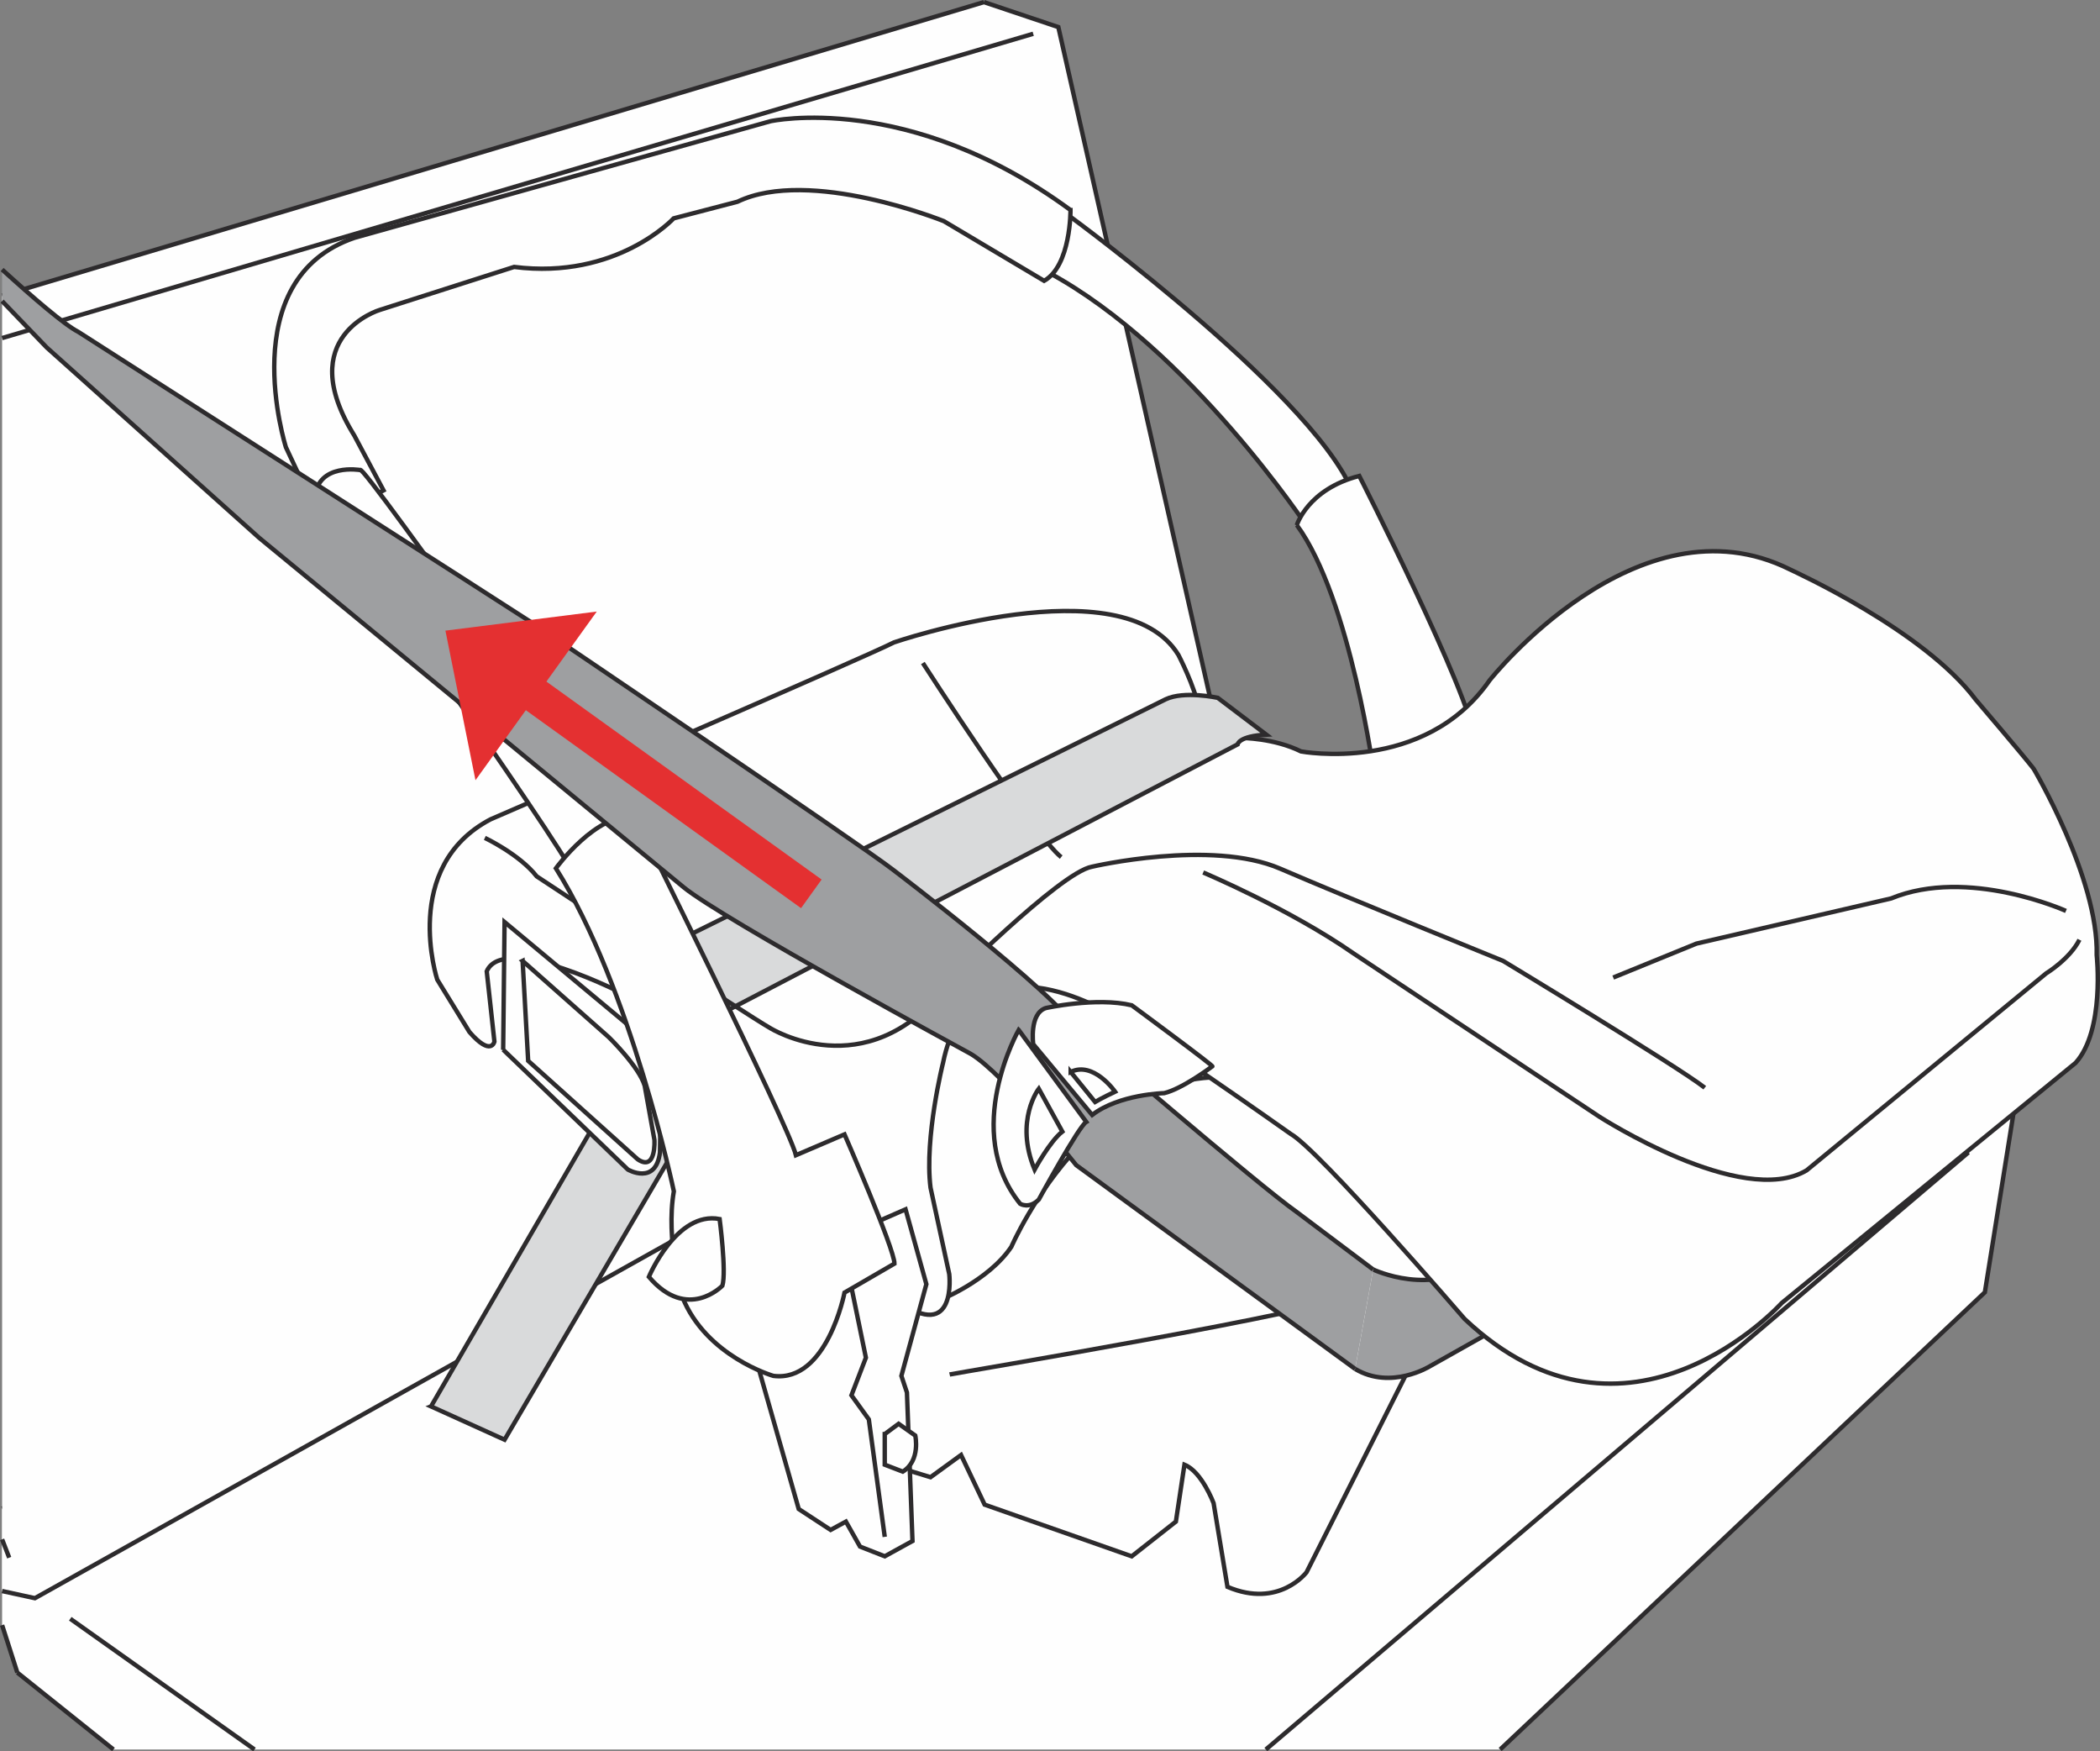 <?xml version="1.0" encoding="UTF-8"?>
<!DOCTYPE svg PUBLIC "-//W3C//DTD SVG 1.1//EN" "http://www.w3.org/Graphics/SVG/1.1/DTD/svg11.dtd">
<!-- Creator: CorelDRAW 2017 -->
<svg xmlns="http://www.w3.org/2000/svg" xml:space="preserve" width="40.695mm" height="33.929mm" version="1.1" style="shape-rendering:geometricPrecision; text-rendering:geometricPrecision; image-rendering:optimizeQuality; fill-rule:evenodd; clip-rule:evenodd"
viewBox="0 0 2859.64 2384.2"
 xmlns:xlink="http://www.w3.org/1999/xlink">
 <rect x="0" y="0" width="2859.64" height="2384.2" fill="#808080" stroke="none"/>
 <defs>
  <style type="text/css">
   <![CDATA[
    .str0 {stroke:#2D2B2D;stroke-width:6;stroke-miterlimit:4}
    .str1 {stroke:#E43031;stroke-width:47.99;stroke-miterlimit:10}
    .fil1 {fill:none;fill-rule:nonzero}
    .fil0 {fill:#FEFEFE;fill-rule:nonzero}
    .fil3 {fill:#D9DADB;fill-rule:nonzero}
    .fil2 {fill:#9E9FA1;fill-rule:nonzero}
    .fil4 {fill:#E43031;fill-rule:nonzero}
   ]]>
  </style>
 </defs>
 <g id="Слой_x0020_1">
  <polygon class="fil0" points="2.86,2053.86 2.86,2212.47 23.56,2277.02 154.47,2381.76 2042.82,2381.76 2702.84,1759.32 2748.18,1475.9 1663.64,1181.12 "/>
  <path class="fil1 str0" d="M23.58 2277.02l-20.72 -64.59m0 -158.55l1660.76 -872.75 1084.57 294.77 -45.34 283.42 -660.03 622.44m-1888.33 0l-130.92 -104.74"/>
  <polygon class="fil0" points="2.86,402.51 2.86,2166.04 47.53,2175.75 1714.03,1242.38 1441.18,36.88 1339.91,2.85 "/>
  <path class="fil1 str0" d="M1339.91 2.87l101.27 34.01 272.86 1205.49 -1666.52 933.4 -44.66 -9.72m0 -1763.55l1337.05 -399.63"/>
  <path class="fil1 str0" d="M1406.96 45.98l-1404.1 414.25m0 1635.43l9.67 24.96"/>
  <path class="fil1 str0" d="M95.67 2203.76l250.9 178m1377.19 0l956.71 -812.86"/>
  <path class="fil0" d="M1427.75 370.97c0,0 -9,-43.45 30.24,-75.58 0,0 345.76,253.2 387.33,383.57l-64.25 39.69c0,0 -160.61,-243.75 -353.32,-347.67z"/>
  <path class="fil1 str0" d="M1427.75 370.97c0,0 -9,-43.45 30.24,-75.58 0,0 345.76,253.2 387.33,383.57l-64.25 39.69c0,0 -160.61,-243.75 -353.32,-347.67z"/>
  <path class="fil0" d="M1765.96 714.86c0,0 14.67,-48.91 85.03,-66.91 0,0 151.16,297.43 156.82,357.89l-136.05 52.9c0,0 -32.44,-243.73 -105.8,-343.88z"/>
  <path class="fil1 str0" d="M1765.96 714.86c0,0 14.67,-48.91 85.03,-66.91 0,0 151.16,297.43 156.82,357.89l-136.05 52.9c0,0 -32.44,-243.73 -105.8,-343.88z"/>
  <path class="fil0" d="M1457.74 285.95c0,0 0.67,75.59 -35.89,96.36l-136.59 -81.24c0,0 -182.72,-73.7 -280.99,-26.45l-86.92 22.66c0,0 -77.47,83.81 -217.28,66.14l-183.07 58.58c0,0 -118.57,35.62 -34.61,170.8l39.88 74.84c0,0 -56.89,30.91 -90.9,30.91l-42.04 -89.66c0,0 -72.83,-228.46 93.43,-285.15l566.39 -158.7c0,0 187.51,-41.57 408.58,120.92z"/>
  <path class="fil1 str0" d="M1457.74 285.95c0,0 0.67,75.59 -35.89,96.36l-136.59 -81.24c0,0 -182.72,-73.7 -280.99,-26.45l-86.92 22.66c0,0 -77.47,83.81 -217.28,66.14l-183.07 58.58c0,0 -118.57,35.62 -34.61,170.8l39.88 74.84c0,0 -56.89,30.91 -90.9,30.91l-42.04 -89.66c0,0 -72.83,-228.46 93.43,-285.15l566.39 -158.7c0,0 187.51,-41.57 408.58,120.92z"/>
  <path class="fil0" d="M1996.48 1708.72l-217.28 431.68c0,0 -37.46,49.81 -107.72,19.91l-18.89 -113.93c0,0 -16.01,-42.91 -39.69,-52.35l-11.67 77.47 -60.12 47.25 -200.3 -70.35 -32.1 -67.58 -41.57 30.22 -136.05 -41.57 15.12 -569.27 387.34 -169.51 517.7 338.23 -54.78 139.82z"/>
  <path class="fil1 str0" d="M1996.48 1708.72l-217.28 431.68c0,0 -37.46,49.81 -107.72,19.91l-18.89 -113.93c0,0 -16.01,-42.91 -39.69,-52.35l-11.67 77.47 -60.12 47.25 -200.3 -70.35 -32.1 -67.58 -41.57 30.22 -136.05 -41.57 15.12 -569.27 387.34 -169.51 517.7 338.23 -54.78 139.82z"/>
  <path class="fil0" d="M1277.15 1771.07c0,0 68.34,-26.45 100.03,-73.7 0,0 124.26,-287.18 350.99,-221.05l-156.81 -186.17 -178.16 -4.01 -158.16 129.72 -7.56 215.4 49.68 139.82z"/>
  <path class="fil1 str0" d="M1277.15 1771.07c0,0 68.34,-26.45 100.03,-73.7 0,0 124.26,-287.18 350.99,-221.05l-156.81 -186.17 -178.16 -4.01 -158.16 129.72 -7.56 215.4 49.68 139.82z"/>
  <path class="fil2" d="M1869.88 1728.28c0,0 81.26,39.02 145.49,-11.99l26.01 90.68 -94.03 52.92c0,0 -52.9,33.12 -102.03,3.77l24.57 -135.38z"/>
  <path class="fil1 str0" d="M1869.88 1728.28c0,0 81.26,39.02 145.49,-11.99l26.01 90.68 -94.03 52.92c0,0 -52.9,33.12 -102.03,3.77"/>
  <path class="fil0" d="M668.04 1115.42c0,0 512.77,-221.94 549.41,-240.9 0,0 311.31,-106.62 387.18,17.01 0,0 22.47,42.93 28.11,73.9l58.23 39.24c0,0 43.57,0 80.66,18.32 0,0 167.87,31.38 256.82,-96.8 0,0 201.49,-254.71 409.2,-150.87 5.68,2.85 182.05,82.85 252.67,177.05 0,0 64.75,75.86 78.93,94.18 0,0 88.53,149.1 85.9,253.76 0,0 11.33,102.46 -28.78,146.73l-400.05 326.8c0,0 -209.08,231.95 -431.88,21.79 0,0 -199.28,-231.09 -236.99,-252.01 0,0 -214.3,-151.74 -243.73,-162.22 0,0 -191.65,-119.91 -229.58,65.64 0,0 -25.51,101.59 -17.01,169.83l25.51 117.73c0,0 11.11,94.39 -69.98,36.61 0,0 -73.25,-134.51 -115.12,-172.66 0,0 -82.4,-62.79 -122.95,-78.48l-131.26 -164.82c0,0 -166.98,-86.76 -190.53,-32.92l10.46 95.71c0,0 -4.36,20.92 -34.01,-13.09l-43.83 -71.3c0,0 -50.35,-153.69 72.61,-218.22z"/>
  <path class="fil1 str0" d="M668.04 1115.42c0,0 512.77,-221.94 549.41,-240.9 0,0 311.31,-106.62 387.18,17.01 0,0 22.47,42.93 28.11,73.9l58.23 39.24c0,0 43.57,0 80.66,18.32 0,0 167.87,31.38 256.82,-96.8 0,0 201.49,-254.71 409.2,-150.87 5.68,2.85 182.05,82.85 252.67,177.05 0,0 64.75,75.86 78.93,94.18 0,0 88.53,149.1 85.9,253.76 0,0 11.33,102.46 -28.78,146.73l-400.05 326.8c0,0 -209.08,231.95 -431.88,21.79 0,0 -199.28,-231.09 -236.99,-252.01 0,0 -214.3,-151.74 -243.73,-162.22 0,0 -191.65,-119.91 -229.58,65.64 0,0 -25.51,101.59 -17.01,169.83l25.51 117.73c0,0 11.11,94.39 -69.98,36.61 0,0 -73.25,-134.51 -115.12,-172.66 0,0 -82.4,-62.79 -122.95,-78.48l-131.26 -164.82c0,0 -166.98,-86.76 -190.53,-32.92l10.46 95.71c0,0 -4.36,20.92 -34.01,-13.09l-43.83 -71.3c0,0 -50.35,-153.69 72.61,-218.22z"/>
  <path class="fil0" d="M490.57 639.94c0,0 -57.68,-10.11 -61.68,37.11 0,0 329.97,463.49 354.54,517.06l81.26 -37.11c0,0 -372.24,-529.06 -374.12,-517.06z"/>
  <path class="fil1 str0" d="M490.57 639.94c0,0 -57.68,-10.11 -61.68,37.11 0,0 329.97,463.49 354.54,517.06l81.26 -37.11c0,0 -372.24,-529.06 -374.12,-517.06z"/>
  <polygon class="fil0" points="1027.18,1842.31 1087.64,2054.39 1131.1,2082.82 1151.9,2071.49 1171.11,2105.51 1204.8,2118.74 1242.58,2097.94 1235.01,1895.79 1227.45,1873.1 1261.46,1748.29 1233.13,1646.38 1041.06,1730.29 "/>
  <polygon class="fil1 str0" points="1027.18,1842.31 1087.64,2054.39 1131.1,2082.82 1151.9,2071.49 1171.11,2105.51 1204.8,2118.74 1242.58,2097.94 1235.01,1895.79 1227.45,1873.1 1261.46,1748.29 1233.13,1646.38 1041.06,1730.29 "/>
  <polyline class="fil1 str0" points="1155.67,1734.28 1179.11,1848.31 1159.43,1899.55 1183.11,1932.35 1204.8,2092.29 "/>
  <path class="fil0" d="M1204.79 1952.35l18.89 -14 22.68 16.01c0,0 7.56,34.01 -17.01,49.11l-24.57 -9.45 0 -41.67z"/>
  <path class="fil1 str0" d="M1204.79 1952.35l18.89 -14 22.68 16.01c0,0 7.56,34.01 -17.01,49.11l-24.57 -9.45 0 -41.67z"/>
  <path class="fil1 str0" d="M1256.68 902.65c0,0 151.74,235.44 188.38,264.23"/>
  <path class="fil3" d="M586.93 1914.67l100.16 45.34 245.96 -419.47c0,0 -18.89,-130.15 52.58,-162.37l699.66 -364.78c0,0 1.31,-11.36 39.12,-13.24l-66.14 -50.12c0,0 -45.68,-9.99 -71.02,2.01l-703.65 348.09c0,0 -15.12,142.71 -69.93,223.4l-226.72 391.13z"/>
  <path class="fil1 str0" d="M586.93 1914.67l100.16 45.34 245.96 -419.47c0,0 -18.89,-130.15 52.58,-162.37l699.66 -364.78c0,0 1.31,-11.36 39.12,-13.24l-66.14 -50.12c0,0 -45.68,-9.99 -71.02,2.01l-703.65 348.09c0,0 -15.12,142.71 -69.93,223.4l-226.72 391.13z"/>
  <path class="fil1 str0" d="M660.19 1140.71c0,0 47.1,22.24 70.63,52.33 0,0 285.6,188.35 318.1,206.67 0,0 129.72,80.89 238.08,-54.93 0,0 156.1,-156.97 199.9,-164.82 0,0 162.22,-37.93 256.4,2.63 94.18,40.53 303.47,125.56 303.47,125.56 0,0 238.08,143.9 274.69,172.68"/>
  <path class="fil0" d="M685.18 1429.08l169.83 163.17c0,0 38,22.01 43.68,-23.36l1.88 -130.36c0,0 -27.57,-28.68 -51.56,-48.34l-161.95 -134.93 -1.89 173.83z"/>
  <path class="fil1 str0" d="M685.18 1429.08l169.83 163.17c0,0 38,22.01 43.68,-23.36l1.88 -130.36c0,0 -27.57,-28.68 -51.56,-48.34l-161.95 -134.93 -1.89 173.83z"/>
  <path class="fil0" d="M711.64 1308.15l117.38 103.91c0,0 41.35,40.14 48.89,66.14l13.24 73.68c0,0 2.78,43.48 -22.68,26.48l-149.26 -134.17 -7.56 -136.04z"/>
  <path class="fil1 str0" d="M711.64 1308.15l117.38 103.91c0,0 41.35,40.14 48.89,66.14l13.24 73.68c0,0 2.78,43.48 -22.68,26.48l-149.26 -134.17 -7.56 -136.04z"/>
  <path class="fil0" d="M756.98 1182.12c0,0 54.79,-76.13 107.71,-70.48 0,0 209.72,421.47 219.17,461.04l66.14 -28.33c0,0 68.02,155.92 68.02,175.93l-68.02 39.46c0,0 -23.8,122.81 -96.93,113.37 0,0 -91.79,-26.45 -124.02,-107.69 0,0 -22.91,-77.47 -11.45,-143.6 0,0 -58.58,-277.74 -160.61,-439.69z"/>
  <path class="fil1 str0" d="M756.98 1182.12c0,0 54.79,-76.13 107.71,-70.48 0,0 209.72,421.47 219.17,461.04l66.14 -28.33c0,0 68.02,155.92 68.02,175.93l-68.02 39.46c0,0 -23.8,122.81 -96.93,113.37 0,0 -91.79,-26.45 -124.02,-107.69 0,0 -22.91,-77.47 -11.45,-143.6 0,0 -58.58,-277.74 -160.61,-439.69z"/>
  <path class="fil1 str0" d="M1293.16 1871.21c8,-1.88 512.14,-85.79 569.16,-113.36"/>
  <path class="fil2" d="M1845.32 1863.66l-379.77 -277.42c0,0 -98.81,-124.94 -143.61,-151.49 0,0 -337.78,-183.27 -390.9,-226.75l-578.39 -476.03 -289.1 -258.95 -60.69 -63.09 0 -42.97c42.21,38.4 85.35,75.56 103.92,84.95 0,0 606.2,388.1 624.2,400.12 0,0 439.79,296.86 485.15,332.11 0,0 221.71,168.27 249.41,216.06 0,0 249.06,214.06 300.42,249.96l103.91 78.13 -24.57 135.38z"/>
  <path class="fil1 str0" d="M1845.32 1863.66l-379.77 -277.42c0,0 -98.81,-124.94 -143.61,-151.49 0,0 -337.78,-183.27 -390.9,-226.75l-578.39 -476.03 -289.1 -258.95 -60.69 -63.09m0 -42.97c42.21,38.4 85.35,75.56 103.92,84.95 0,0 606.2,388.1 624.2,400.12 0,0 439.79,296.86 485.15,332.11 0,0 221.71,168.27 249.41,216.06 0,0 249.06,214.06 300.42,249.96l103.91 78.13"/>
  <path class="fil0" d="M979.94 1659.6c0,0 9.44,71.79 3.77,90.7 0,0 -47.54,49.67 -100.12,-12.02 0,0 37.78,-90.02 96.35,-78.68z"/>
  <path class="fil1 str0" d="M979.94 1659.6c0,0 9.44,71.79 3.77,90.7 0,0 -47.54,49.67 -100.12,-12.02 0,0 37.78,-90.02 96.35,-78.68z"/>
  <path class="fil0" d="M1650.71 1451.75c0,0 -40.24,30.46 -65.47,36.46 0,0 -61.23,1.31 -98.02,29.67l-80.24 -96.38c0,0 -5.68,-41.55 17.01,-49.11 0,0 69.01,-15.34 117.13,-3.79 0,0 115.28,85.03 109.6,83.15z"/>
  <path class="fil1 str0" d="M1650.71 1451.75c0,0 -40.24,30.46 -65.47,36.46 0,0 -61.23,1.31 -98.02,29.67l-80.24 -96.38c0,0 -5.68,-41.55 17.01,-49.11 0,0 69.01,-15.34 117.13,-3.79 0,0 115.28,85.03 109.6,83.15z"/>
  <path class="fil0" d="M1387.18 1402.18c0,0 -78.14,137.16 2,236.64 0,0 12.1,7.54 25.34,-5.68 0,0 54.68,-100.15 64.68,-105.8l-92.02 -125.16z"/>
  <path class="fil1 str0" d="M1387.18 1402.18c0,0 -78.14,137.16 2,236.64 0,0 12.1,7.54 25.34,-5.68 0,0 54.68,-100.15 64.68,-105.8l-92.02 -125.16z"/>
  <path class="fil0" d="M1457.98 1459.31l33.24 40.9c0,0 10.21,-6 27.22,-14 0,0 -29.23,-42.02 -60.46,-26.9z"/>
  <path class="fil1 str0" d="M1457.98 1459.31l33.24 40.9c0,0 10.21,-6 27.22,-14 0,0 -29.23,-42.02 -60.46,-26.9z"/>
  <path class="fil0" d="M1408.85 1592.24c0,0 20.77,-38.44 37.78,-51.68l-32.1 -58.36c0,0 -33.34,43.24 -5.68,110.04z"/>
  <path class="fil1 str0" d="M1408.85 1592.24c0,0 20.77,-38.44 37.78,-51.68l-32.1 -58.36c0,0 -33.34,43.24 -5.68,110.04z"/>
  <path class="fil1 str0" d="M2813.31 1240.13c0,0 -133.41,-60.16 -238.08,-17.01l-265.1 61.48 -113.36 46.23"/>
  <path class="fil1 str0" d="M1638.42 1187.81c0,0 117.95,49.7 204.29,109.87l334.86 222.39c0,0 194.47,125.59 282.55,73.25l326.16 -268.15c0,0 32.28,-19.63 45.34,-45.78"/>
  <line class="fil1 str1" x1="1104.81" y1="1216.88" x2="695.53" y2= "922.55" />
  <polygon class="fil4" points="606.55,858.56 647.47,1062.19 812.62,832.56 "/>
 </g>
</svg>
